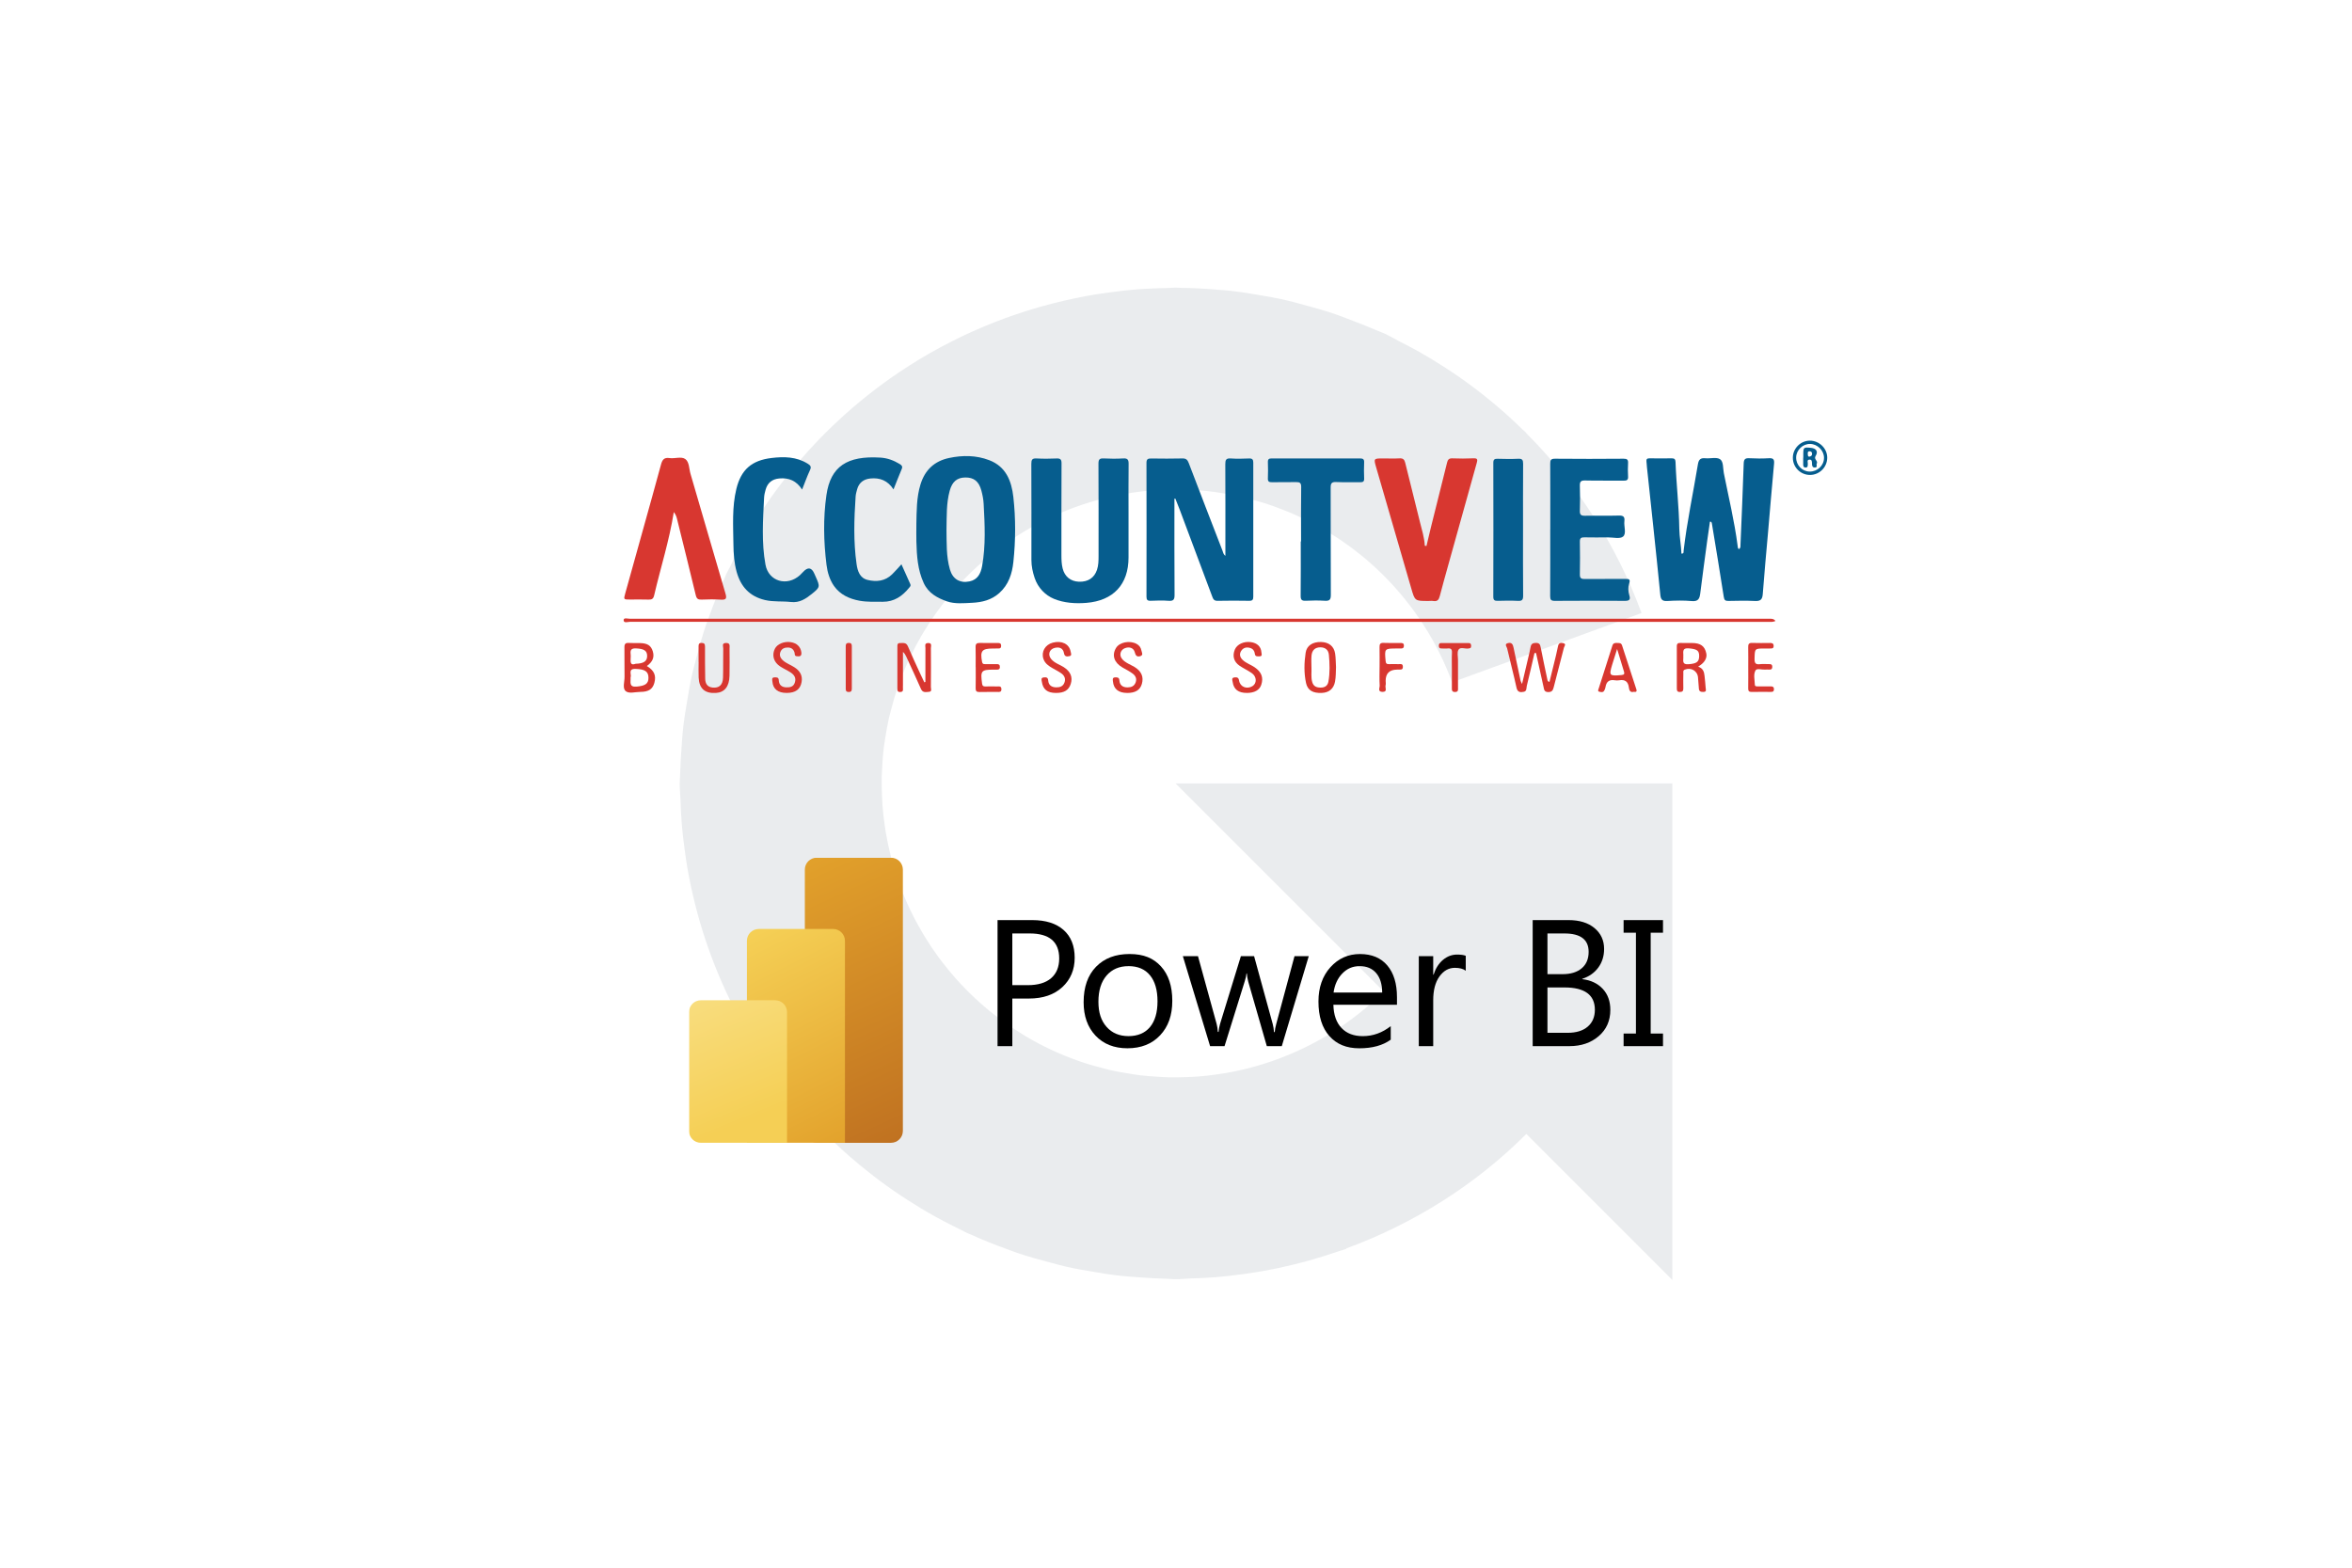 <?xml version="1.0" encoding="UTF-8"?>
<svg xmlns="http://www.w3.org/2000/svg" xmlns:xlink="http://www.w3.org/1999/xlink" viewBox="0 0 1200 800">
  <defs>
    <style>
      .cls-1 {
        fill: none;
      }

      .cls-2 {
        fill: #2c3e50;
        opacity: .1;
      }

      .cls-3 {
        clip-path: url(#clippath);
      }

      .cls-4 {
        mask: url(#mask);
      }

      .cls-5 {
        fill: #fff;
      }

      .cls-6 {
        fill: #d83730;
      }

      .cls-7 {
        fill: #065d8e;
      }

      .cls-8 {
        clip-path: url(#clippath-1);
      }

      .cls-9 {
        clip-path: url(#clippath-4);
      }

      .cls-10 {
        clip-path: url(#clippath-3);
      }

      .cls-11 {
        clip-path: url(#clippath-2);
      }

      .cls-12 {
        clip-path: url(#clippath-6);
      }

      .cls-13 {
        clip-path: url(#clippath-5);
      }

      .cls-14 {
        isolation: isolate;
      }

      .cls-15 {
        fill: url(#Naamloos_verloop_41);
      }

      .cls-16 {
        fill: url(#Naamloos_verloop_42);
      }

      .cls-17 {
        fill: url(#Naamloos_verloop_40);
      }
    </style>
    <clipPath id="clippath">
      <rect class="cls-1" x="267.48" y="413.08" width="665.05" height="194.72"></rect>
    </clipPath>
    <clipPath id="clippath-1">
      <rect class="cls-1" x="267.48" y="413.08" width="665.05" height="194.72"></rect>
    </clipPath>
    <clipPath id="clippath-2">
      <rect class="cls-1" x="351.52" y="437.69" width="496.95" height="145.5"></rect>
    </clipPath>
    <mask id="mask" x="326.02" y="418.77" width="189.67" height="184.43" maskUnits="userSpaceOnUse">
      <g>
        <rect x="326.02" y="418.77" width="189.67" height="184.43"></rect>
        <g class="cls-14">
          <rect x="351.52" y="437.69" width="109.12" height="145.5"></rect>
          <path class="cls-5" d="m454.58,437.69c3.35,0,6.07,2.72,6.07,6.07v133.36c0,3.35-2.72,6.07-6.07,6.07h-96.99c-3.35,0-6.06-2.71-6.06-6.06v-60.62c0-3.35,2.72-6.06,6.06-6.06h23.49v-30.31c0-3.35,2.71-6.06,6.06-6.06h23.49v-30.3c0-3.35,2.72-6.07,6.07-6.07h37.88Z"></path>
        </g>
      </g>
    </mask>
    <clipPath id="clippath-3">
      <rect class="cls-1" x="326.02" y="418.77" width="189.67" height="184.43"></rect>
    </clipPath>
    <clipPath id="clippath-4">
      <path class="cls-1" d="m416.7,437.69h37.88c3.35,0,6.07,2.72,6.07,6.07v133.36c0,3.35-2.72,6.07-6.07,6.07h-37.88c-3.35,0-6.07-2.72-6.07-6.07v-133.36c0-3.35,2.72-6.07,6.07-6.07Z"></path>
    </clipPath>
    <linearGradient id="Naamloos_verloop_42" data-name="Naamloos verloop 42" x1="2264.24" y1="698.31" x2="2265.24" y2="698.31" gradientTransform="translate(-104811.83 -340831) rotate(90) scale(150.72 -150.72)" gradientUnits="userSpaceOnUse">
      <stop offset="0" stop-color="#e2a12b"></stop>
      <stop offset="1" stop-color="#c07221"></stop>
    </linearGradient>
    <clipPath id="clippath-5">
      <path class="cls-1" d="m387.14,474.06c-3.35,0-6.06,2.71-6.06,6.06v103.06h0s50.02,0,50.02,0v-103.06c0-3.35-2.71-6.06-6.06-6.06h-37.89Z"></path>
    </clipPath>
    <linearGradient id="Naamloos_verloop_41" data-name="Naamloos verloop 41" x1="2262.03" y1="695.33" x2="2263.03" y2="695.33" gradientTransform="translate(-81718.36 -266696.23) rotate(90) scale(118.11 -118.11)" gradientUnits="userSpaceOnUse">
      <stop offset="0" stop-color="#f5cf55"></stop>
      <stop offset="1" stop-color="#e2a12b"></stop>
    </linearGradient>
    <clipPath id="clippath-6">
      <path class="cls-1" d="m357.59,510.44c-3.35,0-6.06,2.72-6.06,6.06v60.62c0,3.35,2.71,6.06,6.06,6.06h43.95v-66.69c0-3.35-2.71-6.06-6.06-6.06h-37.89Z"></path>
    </clipPath>
    <linearGradient id="Naamloos_verloop_40" data-name="Naamloos verloop 40" x1="2259.28" y1="686.48" x2="2260.28" y2="686.48" gradientTransform="translate(-52347.82 -173018.04) rotate(90) scale(76.8 -76.8)" gradientUnits="userSpaceOnUse">
      <stop offset="0" stop-color="#f9df84"></stop>
      <stop offset="1" stop-color="#f5cf55"></stop>
    </linearGradient>
  </defs>
  <g id="Laag_1" data-name="Laag 1">
    <path class="cls-2" d="m852.83,399.8h-253.02l106.15,106.15c-15.81,15.81-35.2,27.96-56.76,35.48-3.08,1.07-6.2,2.05-9.34,2.92-1.55.43-3.11.82-4.68,1.2-3.07.74-6.16,1.4-9.27,1.95-1.84.32-3.7.59-5.57.85-2.88.4-5.77.74-8.67.97-2.19.17-4.39.26-6.6.33-2.74.1-5.48.17-8.23.12-2.16-.04-4.29-.19-6.42-.32-2.96-.19-5.92-.38-8.88-.75-1.6-.19-3.16-.48-4.74-.72-3.51-.55-7.02-1.14-10.51-1.95-.92-.21-1.82-.48-2.74-.7-4.08-1.03-8.16-2.17-12.2-3.55-.42-.14-.83-.31-1.25-.46-4.39-1.55-8.75-3.29-13.06-5.28-.33-.15-.66-.32-.99-.47-4.22-1.98-8.3-4.14-12.24-6.46-.6-.35-1.18-.72-1.77-1.08-3.57-2.16-7.01-4.45-10.34-6.87-.86-.63-1.72-1.27-2.57-1.92-3-2.27-5.89-4.64-8.68-7.11-.95-.84-1.89-1.7-2.82-2.56-2.65-2.46-5.2-5.01-7.64-7.64-.84-.9-1.67-1.82-2.49-2.74-2.47-2.8-4.84-5.68-7.09-8.64-.6-.79-1.2-1.59-1.79-2.39-2.37-3.25-4.61-6.58-6.7-10-.34-.55-.68-1.11-1.01-1.67-2.2-3.71-4.26-7.51-6.13-11.39-.17-.34-.33-.68-.49-1.02-1.91-4.04-3.65-8.16-5.2-12.35-.11-.29-.22-.59-.32-.88-1.5-4.13-2.8-8.34-3.93-12.59-.14-.52-.27-1.04-.4-1.56-1.01-3.97-1.85-7.99-2.53-12.04-.17-.99-.31-1.99-.46-2.99-.54-3.62-.94-7.26-1.22-10.91-.11-1.54-.17-3.09-.23-4.64-.14-3.29-.22-6.58-.14-9.89.04-1.73.16-3.44.26-5.16.19-3.29.42-6.58.83-9.87.18-1.43.43-2.83.65-4.25.55-3.59,1.17-7.18,1.99-10.75.23-1.02.52-2.01.78-3.02.99-3.91,2.08-7.81,3.4-11.68.25-.75.55-1.48.81-2.22,1.43-3.98,3.01-7.94,4.79-11.85.38-.84.8-1.66,1.2-2.5,1.72-3.6,3.57-7.1,5.53-10.49.73-1.25,1.49-2.48,2.26-3.71,1.72-2.79,3.53-5.5,5.41-8.14,1.18-1.64,2.39-3.26,3.63-4.86,1.63-2.11,3.32-4.16,5.05-6.16,1.58-1.82,3.2-3.61,4.87-5.35,1.6-1.68,3.25-3.32,4.92-4.92,1.86-1.78,3.76-3.51,5.71-5.19,1.71-1.47,3.45-2.9,5.22-4.28,1.99-1.56,4.01-3.08,6.07-4.54,1.94-1.37,3.91-2.69,5.91-3.96,2-1.28,4.02-2.51,6.08-3.69,2.19-1.25,4.41-2.44,6.66-3.58,2.01-1.02,4.05-2.01,6.11-2.95,2.34-1.06,4.71-2.05,7.09-2.99,2.16-.85,4.34-1.65,6.54-2.39,2.28-.78,4.58-1.49,6.9-2.16,2.55-.73,5.13-1.4,7.74-1.99,1.96-.45,3.92-.87,5.9-1.24,3.2-.6,6.42-1.09,9.69-1.48,1.43-.18,2.87-.35,4.3-.48,3.91-.35,7.87-.55,11.86-.6.92-.01,1.83-.04,2.75-.04,4.31.03,8.58.26,12.8.65.78.07,1.55.11,2.32.2,4.08.44,8.09,1.09,12.06,1.84,1.01.19,2.01.35,3.02.56,3.59.76,7.11,1.71,10.61,2.73,1.38.4,2.76.76,4.13,1.2,3.16,1.01,6.24,2.19,9.3,3.4,1.6.63,3.2,1.24,4.79,1.94,3.03,1.33,5.99,2.78,8.92,4.29,1.38.71,2.76,1.42,4.11,2.16,3.21,1.79,6.34,3.7,9.4,5.71.83.55,1.67,1.09,2.49,1.65,3.39,2.33,6.69,4.79,9.88,7.39.41.33.81.66,1.21.99,3.39,2.82,6.65,5.78,9.78,8.89,15.76,15.66,27.8,34.38,35.28,54.84l96.65-35.34c-12.52-34.23-32.62-65.58-58.9-91.87l.08-.08c-.58-.58-1.23-1.08-1.81-1.65-4.52-4.44-9.22-8.7-14.11-12.82-1.52-1.28-3.05-2.53-4.6-3.77-4.58-3.68-9.29-7.21-14.16-10.59-2.25-1.56-4.54-3.05-6.84-4.55-4.33-2.8-8.73-5.51-13.28-8.07-3.17-1.79-6.42-3.44-9.67-5.1-2.61-1.32-5.07-2.84-7.75-4.09-1.51-.7-3.06-1.18-4.57-1.85-3.58-1.58-7.24-2.99-10.91-4.41-4.3-1.66-8.59-3.32-12.93-4.73-3.19-1.04-6.45-1.91-9.7-2.82-5.06-1.43-10.11-2.81-15.2-3.91-2.53-.55-5.11-.95-7.67-1.42-5.93-1.09-11.86-2.06-17.8-2.72-2.05-.23-4.13-.35-6.19-.52-6.47-.55-12.91-.92-19.36-.98-.79,0-1.56-.12-2.36-.12-1.41,0-2.78.19-4.19.21-6.08.11-12.13.37-18.15.92-2.95.26-5.85.62-8.77.98-5,.63-9.97,1.35-14.91,2.28-3.73.69-7.42,1.48-11.09,2.33-4.03.94-8.03,1.95-12.01,3.09-4.2,1.19-8.34,2.49-12.45,3.89-3.47,1.18-6.9,2.44-10.31,3.77-4.24,1.65-8.41,3.4-12.53,5.27-3.33,1.51-6.6,3.1-9.87,4.75-3.89,1.97-7.72,4.02-11.49,6.18-3.45,1.97-6.82,4.05-10.18,6.18-3.35,2.14-6.65,4.33-9.88,6.62-3.55,2.51-7.02,5.12-10.45,7.82-2.87,2.26-5.7,4.57-8.47,6.95-3.43,2.95-6.77,6-10.06,9.14-2.65,2.54-5.23,5.12-7.77,7.76-3.01,3.14-5.93,6.36-8.79,9.67-2.69,3.12-5.29,6.31-7.83,9.56-2.33,2.99-4.61,6.01-6.82,9.12-2.91,4.08-5.65,8.27-8.32,12.53-1.56,2.5-3.12,4.99-4.6,7.56-3.03,5.24-5.82,10.61-8.48,16.08-.61,1.27-1.36,2.42-1.95,3.71-.34.72-.56,1.47-.89,2.19-2.67,5.86-5.04,11.86-7.26,17.96-.71,1.96-1.48,3.9-2.15,5.86-1.9,5.66-3.52,11.43-5.02,17.25-.66,2.53-1.38,5.05-1.95,7.59-1.14,5.07-2.02,10.23-2.85,15.41-.54,3.33-1.12,6.66-1.53,9.99-.55,4.54-.86,9.13-1.16,13.74-.26,3.91-.52,7.82-.59,11.72-.03,1.66-.25,3.27-.25,4.94,0,2.95.34,5.82.44,8.75.13,3.65.26,7.3.55,10.93.4,5.19,1.01,10.3,1.72,15.4.39,2.73.77,5.46,1.25,8.17,1.01,5.83,2.23,11.57,3.63,17.26.48,1.94.97,3.87,1.49,5.8,1.67,6.16,3.56,12.2,5.68,18.16.55,1.56,1.12,3.11,1.7,4.65,2.28,6.04,4.76,11.96,7.48,17.77.75,1.61,1.53,3.21,2.32,4.81,2.72,5.52,5.62,10.92,8.72,16.2,1.14,1.94,2.31,3.85,3.5,5.75,2.98,4.78,6.09,9.45,9.38,14.01,1.63,2.28,3.32,4.51,5.03,6.73,3.15,4.07,6.39,8.04,9.77,11.91,2.09,2.4,4.24,4.75,6.43,7.07,3.4,3.6,6.89,7.1,10.49,10.49,2.33,2.2,4.7,4.36,7.13,6.48,3.92,3.43,7.95,6.72,12.09,9.9,2.25,1.73,4.5,3.44,6.82,5.1,4.78,3.44,9.7,6.68,14.73,9.78,1.87,1.15,3.71,2.31,5.62,3.41,5.8,3.38,11.76,6.49,17.85,9.41.94.45,1.79,1,2.74,1.44.53.25,1.08.41,1.62.65,6.25,2.86,12.66,5.4,19.17,7.75,1.63.59,3.25,1.23,4.89,1.79,5.83,1.96,11.77,3.63,17.78,5.18,2.44.63,4.87,1.33,7.31,1.88,4.98,1.12,10.05,1.98,15.14,2.81,3.51.57,7.01,1.18,10.52,1.6,4.2.5,8.45.78,12.71,1.07,4.35.3,8.69.58,13.03.66,1.45.02,2.86.22,4.32.22,2.59,0,5.1-.31,7.68-.39,4.32-.13,8.62-.3,12.9-.65,4.43-.36,8.8-.89,13.16-1.47,3.6-.49,7.18-1,10.75-1.64,4.89-.87,9.71-1.9,14.5-3.05,2.99-.72,5.96-1.47,8.92-2.29,5.04-1.4,10-2.96,14.9-4.66,1.38-.48,2.81-.8,4.18-1.31l-.07-.2c34.85-12.77,66.25-32.72,91.99-58.46l74.5,74.5v-253.42h-.4Z"></path>
    <g>
      <path class="cls-7" d="m872.42,266.23c-.46,3.22-.96,6.44-1.39,9.66-1.21,8.99-2.43,17.97-3.56,26.97-.33,2.65-1.05,4.17-4.3,3.87-4.14-.37-8.36-.29-12.52-.03-2.63.16-3.33-.87-3.56-3.23-1.12-11.57-2.36-23.12-3.57-34.68-1.07-10.15-2.17-20.3-3.25-30.44-.1-.94-.11-1.89-.24-2.83-.18-1.28.41-1.65,1.6-1.63,3.8.04,7.59.06,11.39,0,1.39-.02,1.79.62,1.84,1.87.4,11.42,1.76,22.77,1.93,34.22.06,4.14.96,8.33,1.08,12.52,1.35.07,1.05-.82,1.11-1.37,1.71-14.83,4.87-29.43,7.29-44.15.4-2.45,1.31-3.38,3.8-3.13,2.53.26,5.68-.71,7.49.48,1.84,1.21,1.45,4.63,1.94,7.09,2.45,12.31,5.41,24.53,7.03,37,.08.62.04,1.35.62,1.8.97-.48.82-1.38.85-2.22.57-13.79,1.2-27.58,1.64-41.37.07-2.28.7-2.91,2.91-2.79,3.31.18,6.65.2,9.96,0,2.41-.15,2.81.76,2.61,2.91-1.1,11.76-2.07,23.53-3.09,35.3-.9,10.36-1.9,20.71-2.66,31.07-.2,2.74-1.1,3.71-3.9,3.57-4.55-.22-9.11-.12-13.67-.03-1.66.03-2.08-.49-2.34-2.16-1.92-12.51-4.02-24.98-6.07-37.47-.04-.26-.22-.49-.33-.74-.22-.03-.44-.06-.65-.08Z"></path>
      <path class="cls-7" d="m599.2,254.45c0,16.35-.06,32.7.07,49.05.02,2.51-.57,3.29-3.12,3.09-3.02-.25-6.07-.12-9.11-.01-1.62.06-2.11-.52-2.1-2.11.04-22.78.05-45.57,0-68.35,0-1.87.8-2.17,2.4-2.15,5.31.07,10.63.12,15.94-.02,1.88-.05,2.6.71,3.22,2.33,5.68,14.91,11.43,29.79,17.2,44.67.33.85.4,1.85,1.5,2.72,0-1.95,0-3.68,0-5.4,0-13.8.04-27.61-.04-41.41-.01-2.1.34-3.09,2.76-2.91,3.11.23,6.26.12,9.39.01,1.63-.06,2.12.54,2.12,2.13-.04,22.78-.04,45.57,0,68.35,0,1.56-.38,2.17-2.04,2.15-5.41-.09-10.82-.11-16.23.01-1.77.04-2.2-.91-2.69-2.23-5.5-14.77-11.04-29.53-16.57-44.28-.71-1.89-1.49-3.76-2.23-5.64-.16,0-.31.02-.47.03Z"></path>
      <path class="cls-7" d="m467.53,267.69c.16-6.88.04-13.77,2.11-20.48,2.27-7.37,7.06-11.9,14.59-13.5,6.9-1.46,13.8-1.42,20.45,1.11,8.6,3.27,11.42,10.65,12.34,18.84,1.23,11.01,1.18,22.09.01,33.1-.63,5.98-2.41,11.61-7.19,15.88-3.98,3.56-8.76,4.72-13.88,4.97-4.31.21-8.81.67-12.84-.74-4.84-1.7-9.43-4.11-11.84-9.37-3.09-6.74-3.53-13.84-3.73-21.02-.08-2.93-.01-5.86-.01-8.79Zm15.37,2.37c.12,6.88-.19,13.81,1.75,20.53,1.43,4.96,5.06,7.1,9.97,6.11,4.23-.86,5.77-4.08,6.44-7.75,1.93-10.58,1.38-21.26.8-31.91-.12-2.24-.57-4.5-1.15-6.67-1.27-4.75-3.83-6.76-8.21-6.71-4.17.04-6.67,2.12-7.94,6.72-1.78,6.46-1.51,13.09-1.65,19.69Z"></path>
      <path class="cls-7" d="m575.78,261.79c0,7.57,0,15.13,0,22.7,0,13.77-7.76,22.04-21.52,23.16-5.67.46-11.46.03-16.49-2.04-4.43-1.83-8.2-5.63-9.89-10.68-1-2.98-1.65-6.01-1.65-9.16,0-16.36.04-32.72-.04-49.08,0-2.04.4-2.87,2.63-2.74,3.41.19,6.84.16,10.25.01,2.02-.09,2.54.57,2.53,2.56-.08,15.6-.05,31.21-.06,46.81,0,2.27.07,4.52.62,6.74,1.04,4.15,4.05,6.63,8.34,6.78,4.61.16,7.81-1.95,9.19-6.07.76-2.28.8-4.64.8-7.01,0-15.7.04-31.4-.05-47.1-.01-2.08.44-2.85,2.65-2.73,3.31.18,6.65.2,9.96,0,2.37-.15,2.8.77,2.77,2.9-.11,8.32-.04,16.64-.04,24.97Z"></path>
      <path class="cls-7" d="m790.96,270.19c0-11.16.03-22.31-.03-33.47-.01-1.82.23-2.65,2.43-2.63,11.67.12,23.35.09,35.02,0,1.77-.01,2.36.49,2.27,2.22-.12,2.26-.15,4.54,0,6.8.13,1.84-.63,2.2-2.3,2.18-6.55-.09-13.1.06-19.64-.1-2.22-.06-2.72.69-2.66,2.73.14,4.25.15,8.51,0,12.76-.07,2.05.67,2.54,2.61,2.51,5.79-.11,11.58.08,17.37-.09,2.35-.07,2.99.75,2.74,2.9-.32,2.68,1.17,6.3-.68,7.82-1.59,1.32-5.08.39-7.73.41-3.99.02-7.97.07-11.96-.02-1.67-.04-2.37.38-2.34,2.19.1,5.58.11,11.16,0,16.73-.04,1.98.76,2.36,2.52,2.34,6.83-.07,13.67,0,20.5-.04,1.75,0,2.98-.13,2.11,2.45-.6,1.78-.49,3.93.09,5.86.6,2,.24,2.9-2.14,2.88-11.96-.09-23.92-.08-35.87,0-1.89.01-2.37-.57-2.36-2.4.08-11.34.04-22.69.04-34.03Z"></path>
      <path class="cls-6" d="m727.79,278.61c.76-3.2,1.5-6.4,2.29-9.59,2.74-11,5.5-21.98,8.23-32.98.36-1.47.95-2.22,2.69-2.14,3.6.15,7.22.14,10.82-.02,2.09-.09,2.08.74,1.63,2.33-4.94,17.63-9.85,35.28-14.76,52.92-1.39,5-2.79,10-4.1,15.03-.46,1.79-1.2,2.89-3.28,2.54-.83-.14-1.7-.02-2.56-.02-6.95,0-6.87-.02-8.76-6.57-5.88-20.42-11.8-40.82-17.75-61.21-1.45-4.99-1.52-4.97,3.54-4.96,2.75,0,5.51.12,8.26-.04,1.78-.1,2.5.57,2.9,2.22,2.46,10.09,5.02,20.16,7.51,30.24.99,4,2.27,7.94,2.48,12.12.28.05.57.1.85.15Z"></path>
      <path class="cls-6" d="m343.78,261.31c-2.33,14.73-6.77,28.46-10.02,42.47-.41,1.77-1.15,2.27-2.87,2.2-3.13-.12-6.26-.03-9.4-.03-3.34,0-3.36,0-2.5-3.09,3.06-11,6.13-22,9.19-33,3.03-10.91,6.1-21.81,9.05-32.74.64-2.36,1.48-3.8,4.36-3.37,2.7.41,6.02-.95,8.06.51,2.04,1.46,1.89,4.94,2.65,7.54,5.98,20.38,11.84,40.78,17.86,61.15.79,2.67.13,3.21-2.45,3.05-3.21-.21-6.46-.15-9.68-.02-1.78.07-2.58-.31-3.04-2.25-3.11-13.04-6.4-26.03-9.6-39.05-.27-1.1-.66-2.11-1.61-3.38Z"></path>
      <path class="cls-7" d="m409.23,249.82c-2.87-4.51-6.78-6.1-11.62-5.66-3.63.33-5.97,2.17-6.97,5.65-.39,1.35-.73,2.76-.8,4.16-.56,11.41-1.37,22.86.71,34.18,1.58,8.58,10.99,11.3,17.58,5.36.56-.51,1.08-1.06,1.59-1.62q3.66-3.99,5.75.83c.23.52.46,1.03.69,1.55,2.27,5.11,2.36,5.36-2.06,8.89-3.01,2.4-6.15,4.55-10.59,4.04-4.39-.51-8.87.03-13.28-1.02-7.85-1.87-12.33-6.89-14.41-14.43-1.26-4.6-1.58-9.32-1.63-14.03-.11-9.43-.76-18.92,1.5-28.22,2.4-9.85,7.84-14.57,17.93-15.78,6.41-.77,12.68-.68,18.44,2.88,1.43.88,2.02,1.56,1.2,3.3-1.44,3.07-2.57,6.27-4.02,9.9Z"></path>
      <path class="cls-7" d="m455.87,249.75c-2.91-4.53-6.94-6.09-11.87-5.57-3.47.37-5.79,2.19-6.71,5.6-.32,1.18-.67,2.38-.75,3.6-.78,11.51-1.15,23.02.49,34.48.5,3.52,1.63,7.13,5.65,8.09,4.49,1.08,8.9.62,12.45-2.84,1.55-1.51,2.96-3.17,4.79-5.14,1.6,3.58,3.05,6.87,4.54,10.15.36.79-.16,1.25-.56,1.75-3.47,4.32-7.68,7.26-13.5,7.22-3.98-.03-7.97.18-11.92-.55-5.21-.96-9.84-3.11-12.92-7.45-2.23-3.15-3.38-6.97-3.86-10.81-1.48-11.86-1.74-23.82-.05-35.62,2.09-14.61,10.52-20.21,27.57-19.14,3.57.22,6.83,1.44,9.87,3.31,1.03.63,1.52,1.23.99,2.48-1.41,3.36-2.74,6.76-4.21,10.44Z"></path>
      <path class="cls-7" d="m663.81,276.28c0-9.26-.08-18.52.06-27.78.03-2.14-.78-2.52-2.63-2.48-4.08.09-8.16-.03-12.23.06-1.56.04-2.21-.36-2.13-2.03.12-2.73.1-5.48,0-8.22-.05-1.53.56-1.9,2-1.89,14.99.04,29.97.04,44.96,0,1.55,0,2.23.37,2.15,2.04-.12,2.74-.12,5.48,0,8.22.07,1.59-.63,1.9-2.02,1.88-4.08-.06-8.16.1-12.23-.09-2.27-.1-2.84.61-2.83,2.84.08,18.24-.04,36.47.08,54.71.02,2.6-.73,3.19-3.15,3.03-3.21-.21-6.45-.15-9.67,0-1.97.09-2.59-.5-2.57-2.51.1-9.26.05-18.52.05-27.78.05,0,.11,0,.16,0Z"></path>
      <path class="cls-7" d="m777.06,270.18c0,11.25-.06,22.5.05,33.74.02,2.1-.47,2.83-2.65,2.71-3.41-.18-6.83-.12-10.24-.02-1.62.05-2.34-.26-2.33-2.13.06-22.78.06-45.56.01-68.34,0-1.7.65-2.06,2.19-2.02,3.51.09,7.03.16,10.53-.01,2.12-.11,2.49.71,2.48,2.61-.08,11.15-.04,22.31-.04,33.46Z"></path>
      <path class="cls-6" d="m905.86,316.9c-1.39.62-2.64.45-3.86.45-193.51,0-387.02,0-580.53-.04-1.14,0-3.24.84-3.29-.82-.04-1.47,2.03-.75,3.13-.75,190.95-.02,381.89-.01,572.84,0,2.85,0,5.7.01,8.55,0,1.13,0,2.26-.07,3.17,1.16Z"></path>
      <path class="cls-6" d="m782.9,333.25c-1.29,5.57-2.53,11.14-3.91,16.69-.27,1.09.05,2.76-1.5,3.08-1.67.34-3.22.4-3.76-2.08-1.46-6.73-3.25-13.39-4.79-20.1-.18-.8-1.61-2.19.48-2.68,1.88-.44,2.46.7,2.78,2.26,1.17,5.64,2.38,11.27,3.59,16.9.07.34.28.65.76,1.72,1.36-5.74,2.55-10.77,3.73-15.81.24-1.01.45-2.03.64-3.05.28-1.54,1.06-2.1,2.72-2.1,1.82,0,2.15.85,2.44,2.34,1.05,5.47,2.25,10.91,3.39,16.36.09.45.1.95,1.07,1.23.75-3.06,1.52-6.11,2.26-9.17.73-3.03,1.52-6.04,2.11-9.1.34-1.76,1.47-1.84,2.72-1.52,1.65.43.48,1.57.3,2.28-1.71,6.77-3.51,13.52-5.24,20.29-.39,1.53-.94,2.42-2.84,2.38-1.97-.04-2.02-1.25-2.31-2.55-1.27-5.79-2.56-11.59-3.84-17.38-.27,0-.54.01-.81.02Z"></path>
      <path class="cls-6" d="m330.03,339.87c3.75,2.29,4.84,4.84,3.83,8.58-.87,3.22-2.94,4.62-7.18,4.63-2.55,0-5.78,1.05-7.46-.41-1.75-1.52-.52-4.82-.58-7.33-.11-5.01.04-10.02-.05-15.02-.03-1.75.56-2.35,2.3-2.22,1.89.14,3.79.02,5.69.07,3.84.09,5.61,1.28,6.5,4.3.86,2.91-.05,5.23-3.05,7.41Zm-8.31,5.85c.17,2.31-1.01,5.06,3.2,4.65,4.11-.4,5.9-1.37,5.93-4.39.03-3.31-1.77-4.49-6.6-4.64-4.09-.13-1.86,2.96-2.53,4.38Zm2.56-7c4.14-.09,5.89-1.32,5.9-3.94,0-2.76-1.63-3.71-5.64-3.9-2.32-.11-3.06.68-2.79,2.84.09.74.07,1.5.01,2.25-.14,2.02-.05,3.75,2.52,2.76Z"></path>
      <path class="cls-6" d="m472.14,347.96c0-5.76-.02-11.53.02-17.29,0-.99-.6-2.45,1.31-2.53,2.19-.1,1.47,1.56,1.47,2.6.05,6.62.06,13.24,0,19.85,0,.87.7,2.35-.99,2.45-1.49.09-3.15.63-4.07-1.48-2.41-5.54-4.99-11-7.51-16.49-.38-.83-.82-1.64-1.68-2.4,0,5.6,0,11.19,0,16.79,0,.76-.05,1.51,0,2.27.06,1.18-.58,1.4-1.59,1.39-1.04,0-1.25-.54-1.25-1.42.01-7.37,0-14.75,0-22.12,0-.9.29-1.47,1.29-1.43,1.53.06,3.16-.49,4.05,1.61,1.94,4.61,4.08,9.14,6.16,13.69.73,1.59,1.5,3.16,2.25,4.74.18-.07.37-.14.55-.21Z"></path>
      <path class="cls-6" d="m866.42,340.21c2.47.8,3.03,2.63,3.24,4.66.21,2.06.44,4.12.58,6.19.06.83.58,1.98-1.07,2.03-1.26.04-2.28-.11-2.39-1.67-.13-1.88-.31-3.76-.44-5.63-.23-3.4-3.54-5.37-6.74-4.07-1.02.41-.73,1.22-.75,1.9-.05,2.55-.07,5.1-.01,7.64.03,1.31-.41,1.87-1.79,1.86-1.35,0-1.53-.71-1.52-1.79.02-7.17.04-14.35-.01-21.52-.01-1.45.67-1.74,1.91-1.7,1.99.06,3.98,0,5.97.02,4.11.05,6.41,1.47,7.18,5.39.45,2.28-.94,4.44-3,5.87-.29.2-.59.41-1.16.81Zm-7.59-5.32c.19,1.88-1.03,4.34,2.7,4.06,3.98-.31,5.36-1.09,5.39-4.15.03-2.92-1.26-3.58-5.21-3.94-3.89-.35-2.69,2.22-2.88,4.03Z"></path>
      <path class="cls-6" d="m681.64,340.24c-.1,2.56-.03,5.11-.51,7.64-.68,3.57-3.03,5.56-6.72,5.72-4.55.2-7.25-1.31-8.06-5.04-1.11-5.12-.97-10.35-.2-15.49.55-3.67,3.65-5.55,7.83-5.46,3.97.09,6.61,2.12,7.2,5.86.35,2.22.31,4.51.45,6.77Zm-12.52.29c.13,2.52-.35,5.07.4,7.58.68,2.24,2.28,2.78,4.35,2.77,2.09,0,3.5-.95,3.88-2.99.85-4.57.67-9.21.25-13.8-.23-2.46-1.9-3.82-4.5-3.76-2.55.06-4.1,1.46-4.36,4.26-.18,1.96-.03,3.96-.03,5.93Z"></path>
      <path class="cls-6" d="m833.55,353.04c-1.87.51-2.33-.87-2.49-2.19-.38-3.06-1.98-4.22-4.99-3.69-.73.13-1.53.1-2.27-.02-2.77-.46-4.23.74-4.66,3.43-.1.64-.34,1.29-.66,1.86-.6,1.09-1.72.74-2.55.54-.95-.22-.4-1.17-.25-1.67,2.29-7.3,4.67-14.57,6.97-21.86.42-1.33,1.36-1.37,2.44-1.33,1.03.04,2.05-.12,2.49,1.26,2.39,7.47,4.84,14.91,7.29,22.36.43,1.3-.24,1.49-1.33,1.3Zm-8.5-21.85c-.98,3.11-1.77,5.52-2.5,7.96-1.7,5.68-1.46,5.91,4.73,5.33,1.31-.12,1.66-.52,1.29-1.74-1.11-3.6-2.2-7.21-3.51-11.55Z"></path>
      <path class="cls-6" d="m538.67,353.61c-4.33-.03-6.55-1.8-7.12-5.74-.13-.87-.58-2,.93-2.17,1.18-.13,2.19-.16,2.32,1.57.17,2.35,1.7,3.45,4.03,3.49,1.83.03,3.42-.42,4.19-2.27.8-1.93.18-3.6-1.4-4.77-1.43-1.06-3.07-1.85-4.62-2.75-1.99-1.15-3.85-2.4-4.64-4.74-1.22-3.58.86-7.24,4.74-8.27,4.61-1.22,8.43.65,9.14,4.55.15.83.8,2.05-.63,2.33-1.15.23-2.43.38-2.75-1.47-.44-2.59-2.27-3.31-4.66-2.77-2.82.64-3.75,3.44-1.92,5.68.91,1.12,2.12,1.87,3.39,2.53,1,.53,2.05.99,3,1.6,3.54,2.27,4.73,5.14,3.62,8.62-1.02,3.2-3.36,4.61-7.59,4.58Z"></path>
      <path class="cls-6" d="m356.41,337.82c0-2.64.02-5.29,0-7.93-.01-1.07.15-1.81,1.51-1.81,1.38,0,1.79.57,1.78,1.88-.02,5.48,0,10.95.1,16.43.05,2.39,1.04,4.19,3.76,4.47,3.31.35,5.22-1.29,5.33-5.02.15-5,.01-10.01.11-15.01.02-.98-.88-2.62,1.32-2.72,2.37-.11,1.9,1.54,1.9,2.89.01,4.63.09,9.25-.02,13.88-.13,5.49-2.56,8.46-6.92,8.73-5.62.35-8.57-2.22-8.82-7.84-.12-2.64-.02-5.29-.02-7.93,0,0-.02,0-.02,0Z"></path>
      <path class="cls-6" d="m575.08,353.61c-4.42-.01-6.9-2.01-7.26-5.91-.08-.87-.39-1.98,1.16-2.03,1.13-.03,2.02,0,2.13,1.51.2,2.51,1.74,3.63,4.21,3.6,1.83-.03,3.31-.56,4.06-2.45.75-1.91,0-3.44-1.39-4.51-1.63-1.25-3.53-2.17-5.32-3.21-4.26-2.48-5.5-6.24-3.27-9.95,1.79-2.97,7-3.97,10.49-2.08,1.35.74,2.17,1.84,2.44,3.29.2,1.06,1.21,2.5-.68,3.01-1.53.41-2.27-.31-2.66-1.96-.55-2.32-2.87-3.1-5.23-2.08-1.96.84-2.74,3.12-1.61,4.94.81,1.32,2.14,2.12,3.46,2.87,1.07.61,2.21,1.08,3.25,1.72,3.52,2.17,4.73,5.03,3.74,8.59-.88,3.16-3.32,4.67-7.52,4.66Z"></path>
      <path class="cls-6" d="m401.32,353.6c-4.44,0-6.97-2.03-7.25-5.88-.06-.84-.5-2.01,1.1-2.05,1.08-.02,2.09-.12,2.16,1.46.11,2.4,1.55,3.58,3.87,3.63,1.86.04,3.61-.25,4.32-2.41.8-2.42-.28-3.96-2.2-5.24-2.12-1.42-4.61-2.25-6.52-4.01-2.3-2.12-2.87-5.18-1.47-8.02,1.2-2.44,4.75-3.92,8.13-3.39,3.08.48,4.96,2.34,5.37,5.04.33,2.16-.78,2.39-2.45,2.13-1.11-.17-.81-1.11-.99-1.78-.45-1.67-1.57-2.6-3.26-2.65-1.71-.06-3.26.47-3.94,2.21-.65,1.67-.13,3.09,1.22,4.31,1.72,1.56,3.91,2.29,5.82,3.51,2.79,1.79,4.36,4.12,3.75,7.58-.66,3.75-3.11,5.56-7.65,5.56Z"></path>
      <path class="cls-6" d="m636.16,353.6c-4.31.02-6.72-1.79-7.25-5.58-.12-.87-.79-2.18,1.02-2.34,1.27-.11,1.99.06,2.26,1.66.56,3.23,3.94,4.52,6.78,2.83,2.35-1.4,2.3-4.82-.26-6.64-2-1.42-4.28-2.43-6.3-3.82-2.94-2.02-3.72-5-2.4-8.21,1.11-2.7,4.55-4.32,8.16-3.83,3.22.43,5.22,2.31,5.41,5.21.05.79.68,2.03-1.01,2.06-1.06.02-2.17.19-2.34-1.33-.16-1.45-.95-2.49-2.31-2.93-1.77-.57-3.48-.25-4.56,1.32-1.18,1.72-.81,3.4.72,4.82,1.76,1.64,4.09,2.36,6.04,3.69,3.51,2.4,4.6,5.26,3.39,8.93-.88,2.71-3.43,4.15-7.35,4.17Z"></path>
      <path class="cls-6" d="m497.78,340.43c0-3.4.08-6.8-.03-10.19-.05-1.63.54-2.18,2.11-2.14,2.94.07,5.87.01,8.81.03,1.03,0,2.15-.16,2.11,1.5-.04,1.53-1.08,1.25-1.98,1.29-.76.03-1.52.02-2.27.02-5.6.02-6.53,1.24-5.47,6.85.2,1.07.75,1.12,1.55,1.11,1.99,0,3.98.02,5.97,0,1.03-.01,1.56.3,1.56,1.45,0,1.21-.67,1.41-1.63,1.37-.47-.02-.95,0-1.42,0-6.53,0-6.93.53-6.02,7.19.16,1.14.62,1.4,1.63,1.39,1.99-.03,3.98-.05,5.97,0,.94.03,2.18-.39,2.25,1.32.07,1.69-1.07,1.48-2.08,1.48-3.03.02-6.07-.04-9.1.04-1.46.04-2-.45-1.96-1.95.09-3.59.03-7.17.03-10.76,0,0,0,0-.01,0Z"></path>
      <path class="cls-6" d="m891.96,340.49c0-3.4.05-6.8-.02-10.19-.03-1.48.26-2.28,2-2.21,3.03.11,6.06.04,9.09.02,1.05,0,1.85.14,1.89,1.48.04,1.53-1.03,1.3-1.94,1.34-.85.04-1.7,0-2.56,0-5.21,0-5.11,0-5.24,5.17-.05,2.12.38,3.14,2.75,2.83,1.58-.2,3.22,0,4.83-.03.88-.01,1.44.22,1.46,1.24.03,1.04-.32,1.61-1.45,1.56-.76-.03-1.52-.05-2.27,0-1.67.12-4.15-.8-4.84.43-1.15,2.08-.41,4.77-.34,7.21.03,1.11,1.02.91,1.73.92,2.08.03,4.17.03,6.25,0,1.11-.02,1.8.21,1.77,1.55-.04,1.28-.83,1.27-1.73,1.27-3.22,0-6.44-.05-9.66.02-1.41.03-1.76-.57-1.74-1.86.06-3.59.02-7.17.02-10.76Z"></path>
      <path class="cls-6" d="m703.87,340.49c0-3.4.05-6.81-.02-10.21-.03-1.49.29-2.28,2.02-2.21,2.84.12,5.69.05,8.54.05,1,0,1.9-.01,1.87,1.42-.03,1.42-.93,1.41-1.93,1.38-.57-.02-1.14,0-1.71,0-6.31.02-6.27.02-5.69,6.4.11,1.25.55,1.63,1.72,1.59,1.61-.06,3.23-.05,4.84,0,.94.03,2.21-.46,2.25,1.29.05,1.9-1.32,1.42-2.37,1.51-.19.01-.38,0-.57,0q-5.87.03-5.85,5.75c0,.76.18,1.57-.04,2.26-.36,1.18,1.18,3.42-1.62,3.35-2.56-.06-1.32-2.11-1.39-3.22-.19-3.11-.06-6.23-.06-9.35Z"></path>
      <path class="cls-6" d="m740.75,341.84c0-2.92-.11-5.85.04-8.77.09-1.81-.56-2.36-2.28-2.16-1.03.12-2.08-.02-3.12,0-1.02.03-1.3-.54-1.28-1.42.02-.72.18-1.34,1.07-1.34,4.73-.01,9.47-.02,14.2,0,1,0,1.19.68,1.21,1.54.02,1.07-.63,1.13-1.46,1.25-1.72.25-4.07-.96-5.01.63-.79,1.34-.23,3.49-.24,5.28,0,4.72.02,9.43,0,14.15,0,.99.25,2.08-1.44,2.13-1.81.05-1.69-1.08-1.69-2.23,0-3.02,0-6.04,0-9.05Z"></path>
      <path class="cls-7" d="m914.72,233.57c0-4.73,3.93-8.68,8.64-8.7,4.87-.03,8.96,4.02,8.9,8.79-.07,4.77-3.94,8.64-8.69,8.7-4.88.06-8.86-3.88-8.85-8.78Zm8.52,7.08c4.06.06,7.37-3.09,7.38-7.02,0-3.71-3.28-7.01-7.07-7.09-3.78-.08-7.1,3.12-7.15,6.91-.05,3.89,3.03,7.14,6.84,7.2Z"></path>
      <path class="cls-6" d="m431.49,340.57c0-3.49.01-6.97,0-10.46,0-1.12.01-2.03,1.59-2.02,1.62.02,1.52,1.06,1.52,2.1,0,6.97,0,13.95,0,20.92,0,1.1-.01,2.04-1.6,2.01-1.63-.03-1.5-1.05-1.5-2.09,0-3.49,0-6.97,0-10.46Z"></path>
      <path class="cls-7" d="m920.05,233.54c0-.47,0-.94,0-1.41-.01-3.87.09-3.97,3.88-3.6,2.73.26,3.84,1.89,2.4,4.16-1.09,1.73,1.4,2.47.57,3.95-.33.59.6,1.81-.83,1.93-1.27.11-1.57-.75-1.59-1.82-.01-1.03.1-2.39-1.41-2.2-1.35.17-.59,1.51-.72,2.34-.11.71.16,1.59-.99,1.67-1.2.08-1.37-.7-1.36-1.64.01-1.13,0-2.26,0-3.38.01,0,.02,0,.03,0Zm4.47-2.06c-.04-.83-.56-1.19-1.29-1.18-.94,0-.95.73-.89,1.4.06.58-.02,1.44.9,1.31.76-.11,1.38-.6,1.27-1.52Z"></path>
    </g>
  </g>
  <g id="Laag_5" data-name="Laag 5">
    <g class="cls-3">
      <g class="cls-8">
        <g class="cls-11">
          <g class="cls-4">
            <g class="cls-10">
              <g class="cls-9">
                <rect class="cls-16" x="382.63" y="433.88" width="106.01" height="153.12" transform="translate(-172.86 227.5) rotate(-24.58)"></rect>
              </g>
              <g class="cls-13">
                <rect class="cls-15" x="359.32" y="468.64" width="93.54" height="119.97" transform="translate(-193.54 237.42) rotate(-26.57)"></rect>
              </g>
              <g class="cls-12">
                <rect class="cls-17" x="339.61" y="503.68" width="73.84" height="86.27" transform="translate(-179.03 183.31) rotate(-22.25)"></rect>
              </g>
            </g>
          </g>
          <path d="m516.49,509.55v24.32h-7.54v-64.34h17.68c6.88,0,12.21,1.68,16,5.03,3.78,3.35,5.68,8.08,5.68,14.18s-2.1,11.1-6.3,14.99c-4.2,3.89-9.88,5.83-17.03,5.83h-8.48Zm0-33.2v26.38h7.9c5.2,0,9.18-1.19,11.91-3.57,2.74-2.38,4.11-5.74,4.11-10.07,0-8.49-5.02-12.74-15.08-12.74h-8.84Z"></path>
          <path d="m575.22,534.94c-6.79,0-12.21-2.15-16.27-6.44-4.05-4.29-6.08-9.98-6.08-17.07,0-7.72,2.11-13.74,6.33-18.08,4.22-4.34,9.92-6.51,17.1-6.51s12.2,2.11,16.04,6.33c3.84,4.22,5.77,10.07,5.77,17.54s-2.07,13.2-6.21,17.61c-4.14,4.41-9.7,6.62-16.67,6.62m.54-41.91c-4.73,0-8.46,1.61-11.22,4.82-2.75,3.22-4.13,7.65-4.13,13.3s1.39,9.74,4.17,12.88c2.78,3.14,6.51,4.71,11.17,4.71s8.41-1.54,10.97-4.62c2.56-3.08,3.84-7.46,3.84-13.15s-1.28-10.17-3.84-13.28c-2.56-3.11-6.21-4.67-10.97-4.67"></path>
          <path d="m667.74,487.92l-13.77,45.95h-7.63l-9.47-32.89c-.36-1.26-.6-2.68-.72-4.26h-.18c-.09,1.08-.4,2.47-.94,4.17l-10.27,32.98h-7.36l-13.91-45.95h7.72l9.51,34.55c.3,1.05.51,2.42.63,4.13h.36c.09-1.31.36-2.72.81-4.22l10.59-34.46h6.73l9.51,34.64c.3,1.11.52,2.48.67,4.13h.36c.06-1.17.31-2.54.76-4.13l9.33-34.64h7.27Z"></path>
          <path d="m712.74,512.73h-32.44c.12,5.11,1.49,9.06,4.13,11.85,2.63,2.78,6.25,4.17,10.86,4.17,5.17,0,9.93-1.7,14.27-5.11v6.91c-4.04,2.93-9.38,4.4-16.02,4.4s-11.59-2.09-15.3-6.26c-3.71-4.17-5.56-10.04-5.56-17.61,0-7.15,2.03-12.97,6.08-17.48,4.05-4.5,9.09-6.75,15.1-6.75s10.66,1.94,13.95,5.83c3.29,3.89,4.93,9.29,4.93,16.2v3.86Zm-7.54-6.24c-.03-4.25-1.05-7.55-3.07-9.92-2.02-2.36-4.82-3.54-8.41-3.54s-6.42,1.24-8.84,3.72c-2.42,2.48-3.92,5.73-4.49,9.74h24.81Z"></path>
          <path d="m747.83,495.37c-1.29-.99-3.14-1.48-5.56-1.48-3.14,0-5.77,1.48-7.88,4.44-2.11,2.96-3.16,7-3.16,12.12v23.42h-7.36v-45.95h7.36v9.47h.18c1.05-3.23,2.65-5.75,4.8-7.56,2.15-1.81,4.56-2.71,7.22-2.71,1.91,0,3.38.21,4.4.63v7.63Z"></path>
          <path d="m781.98,533.87v-64.34h18.31c5.56,0,9.98,1.36,13.24,4.08,3.26,2.72,4.89,6.27,4.89,10.63,0,3.65-.99,6.82-2.96,9.51-1.97,2.69-4.7,4.61-8.17,5.74v.18c4.34.51,7.81,2.15,10.41,4.91,2.6,2.77,3.9,6.36,3.9,10.79,0,5.5-1.97,9.96-5.92,13.37-3.95,3.41-8.93,5.11-14.94,5.11h-18.76Zm7.54-57.52v20.77h7.72c4.13,0,7.37-.99,9.74-2.98,2.36-1.99,3.55-4.79,3.55-8.41,0-6.25-4.11-9.38-12.34-9.38h-8.66Zm0,27.55v23.15h10.23c4.43,0,7.86-1.05,10.3-3.14,2.44-2.09,3.66-4.97,3.66-8.61,0-7.6-5.18-11.4-15.52-11.4h-8.66Z"></path>
          <polygon points="848.48 469.52 848.48 475.98 842.19 475.98 842.19 527.41 848.48 527.41 848.48 533.87 828.37 533.87 828.37 527.41 834.66 527.41 834.66 475.98 828.37 475.98 828.37 469.52 848.48 469.52"></polygon>
        </g>
      </g>
    </g>
  </g>
</svg>
